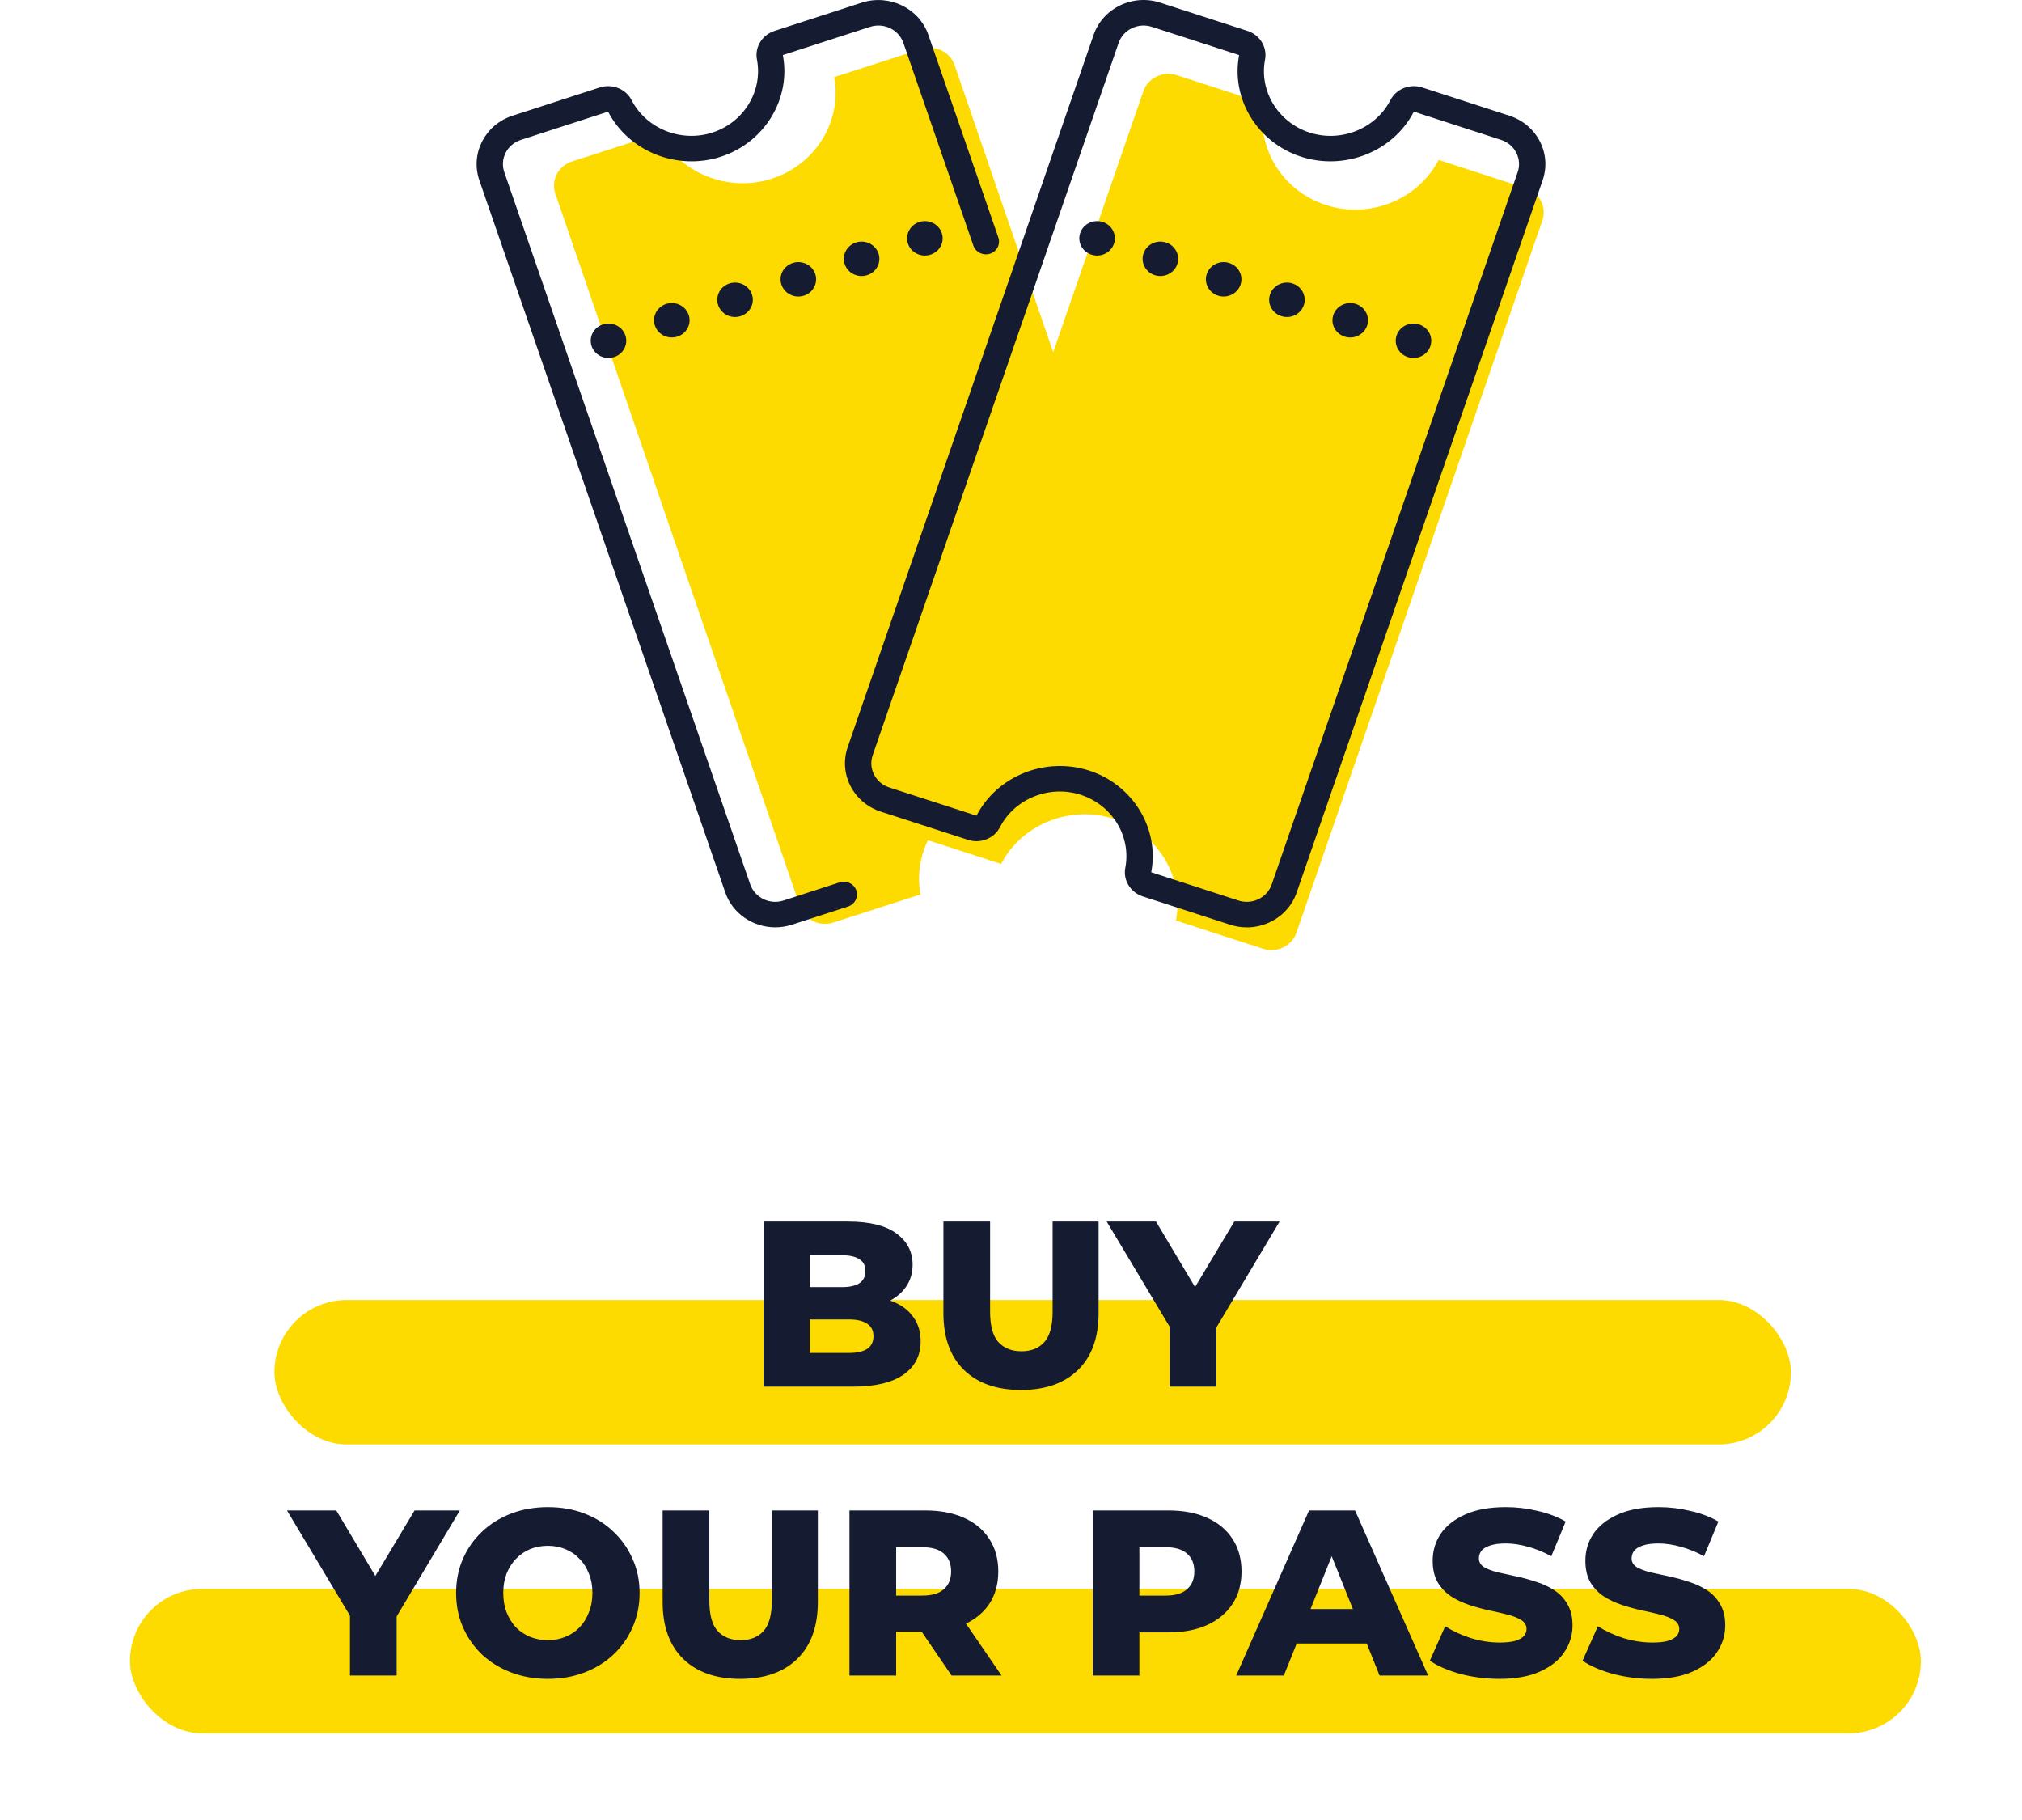 <svg xmlns="http://www.w3.org/2000/svg" width="140" height="126" viewBox="0 0 140 126" fill="none"><path d="M106.697 13.914C106.48 13.492 106.105 13.177 105.644 13.028L99.607 11.073C98.182 13.833 94.831 15.174 91.803 14.194C88.776 13.215 86.932 10.191 87.508 7.158L81.471 5.202C81.009 5.052 80.514 5.087 80.08 5.297C79.644 5.508 79.319 5.87 79.165 6.317L72.922 24.39L66.098 4.514C65.944 4.067 65.621 3.703 65.185 3.493C64.749 3.281 64.255 3.248 63.793 3.395L57.754 5.339C58.325 8.373 56.474 11.394 53.445 12.369C50.416 13.344 47.068 11.997 45.647 9.237L39.606 11.179C39.144 11.328 38.769 11.642 38.552 12.064C38.333 12.486 38.298 12.964 38.452 13.411L55.392 62.75C55.546 63.197 55.87 63.56 56.306 63.771C56.742 63.983 57.236 64.016 57.697 63.867L63.737 61.923C63.491 60.615 63.695 59.311 64.249 58.17L69.322 59.813C70.746 57.054 74.098 55.712 77.125 56.692C80.153 57.671 81.996 60.695 81.421 63.728L87.457 65.684C87.919 65.833 88.413 65.799 88.849 65.589C89.285 65.379 89.61 65.016 89.764 64.569L106.793 15.26C106.947 14.813 106.913 14.334 106.695 13.911L106.697 13.914Z" fill="#FEDB00"></path><path d="M86.326 64.201C85.936 64.201 85.546 64.14 85.167 64.017L79.13 62.063C78.272 61.785 77.749 60.933 77.913 60.081C78.333 57.904 77.009 55.73 74.835 55.026C72.66 54.322 70.253 55.288 69.234 57.271C68.835 58.047 67.888 58.424 67.031 58.146L60.994 56.193C60.07 55.894 59.322 55.264 58.888 54.421C58.453 53.577 58.384 52.619 58.692 51.725L75.721 2.413C76.03 1.519 76.681 0.794 77.551 0.373C78.424 -0.047 79.412 -0.116 80.336 0.184L86.373 2.139C87.23 2.417 87.754 3.269 87.59 4.121C87.17 6.299 88.494 8.472 90.668 9.177C92.842 9.881 95.25 8.915 96.269 6.931C96.667 6.155 97.614 5.779 98.472 6.056L104.508 8.011C105.432 8.311 106.18 8.939 106.615 9.783C107.05 10.628 107.119 11.585 106.811 12.479L89.781 61.79C89.472 62.684 88.822 63.409 87.951 63.829C87.437 64.077 86.883 64.203 86.326 64.203V64.201ZM79.709 60.387L85.745 62.343C86.207 62.492 86.701 62.458 87.137 62.248C87.573 62.038 87.898 61.675 88.052 61.228L105.081 11.919C105.235 11.472 105.2 10.993 104.983 10.57C104.766 10.148 104.392 9.833 103.93 9.684L97.893 7.73C96.469 10.49 93.117 11.83 90.09 10.851C87.062 9.871 85.218 6.848 85.794 3.815L79.759 1.859C79.297 1.708 78.802 1.743 78.367 1.953C77.931 2.164 77.606 2.526 77.452 2.973L60.423 52.284C60.269 52.731 60.304 53.21 60.521 53.631C60.738 54.053 61.112 54.368 61.574 54.517L67.611 56.47C69.035 53.712 72.387 52.37 75.415 53.349C78.442 54.329 80.285 57.352 79.71 60.385L79.709 60.387Z" fill="#151C32"></path><path d="M76.351 15.37C76.996 15.579 77.344 16.253 77.128 16.878C76.912 17.502 76.216 17.839 75.571 17.63C74.927 17.421 74.578 16.747 74.794 16.122C75.01 15.498 75.707 15.161 76.351 15.37Z" fill="#151C32"></path><path d="M80.733 16.788C81.377 16.997 81.726 17.672 81.51 18.296C81.294 18.92 80.597 19.257 79.953 19.048C79.308 18.839 78.96 18.165 79.176 17.541C79.392 16.917 80.088 16.579 80.733 16.788Z" fill="#151C32"></path><path d="M85.114 18.207C85.759 18.416 86.107 19.09 85.891 19.714C85.676 20.338 84.979 20.676 84.334 20.467C83.69 20.258 83.341 19.583 83.557 18.959C83.773 18.335 84.47 17.998 85.114 18.207Z" fill="#151C32"></path><path d="M89.495 19.625C90.14 19.834 90.488 20.508 90.272 21.133C90.056 21.757 89.36 22.094 88.715 21.885C88.071 21.676 87.722 21.002 87.938 20.377C88.154 19.753 88.851 19.416 89.495 19.625Z" fill="#151C32"></path><path d="M93.877 21.043C94.522 21.252 94.87 21.927 94.654 22.551C94.438 23.175 93.742 23.512 93.097 23.303C92.452 23.094 92.104 22.42 92.32 21.796C92.536 21.172 93.232 20.834 93.877 21.043Z" fill="#151C32"></path><path d="M98.258 22.462C98.903 22.671 99.251 23.345 99.035 23.969C98.82 24.593 98.123 24.93 97.478 24.721C96.834 24.512 96.486 23.838 96.701 23.214C96.917 22.59 97.614 22.253 98.258 22.462Z" fill="#151C32"></path><path d="M53.68 64.2C52.153 64.2 50.728 63.265 50.218 61.788L33.188 12.478C32.551 10.632 33.584 8.627 35.491 8.01L41.527 6.055C42.385 5.778 43.333 6.153 43.73 6.93C44.748 8.914 47.157 9.879 49.331 9.176C51.505 8.472 52.829 6.299 52.409 4.12C52.245 3.267 52.769 2.416 53.627 2.139L59.663 0.184C61.57 -0.433 63.641 0.567 64.278 2.413L69.125 16.446C69.284 16.908 69.027 17.408 68.549 17.563C68.071 17.718 67.555 17.468 67.395 17.006L62.548 2.973C62.229 2.05 61.194 1.549 60.24 1.859L54.204 3.813C54.779 6.848 52.936 9.871 49.908 10.851C46.88 11.83 43.531 10.49 42.104 7.731L36.068 9.684C35.114 9.994 34.597 10.995 34.917 11.919L51.946 61.228C52.265 62.152 53.3 62.652 54.254 62.343L58.135 61.086C58.613 60.931 59.129 61.181 59.289 61.643C59.449 62.106 59.191 62.606 58.713 62.761L54.832 64.017C54.45 64.141 54.061 64.2 53.678 64.2H53.68Z" fill="#151C32"></path><path d="M63.647 15.37C63.003 15.579 62.654 16.253 62.87 16.878C63.086 17.502 63.783 17.839 64.427 17.63C65.072 17.421 65.42 16.747 65.204 16.122C64.989 15.498 64.292 15.161 63.647 15.37Z" fill="#151C32"></path><path d="M59.266 16.788C58.621 16.997 58.273 17.672 58.489 18.296C58.704 18.92 59.401 19.257 60.045 19.048C60.69 18.839 61.038 18.165 60.823 17.541C60.607 16.917 59.91 16.579 59.266 16.788Z" fill="#151C32"></path><path d="M54.886 18.207C54.241 18.416 53.892 19.09 54.108 19.714C54.324 20.338 55.021 20.676 55.665 20.467C56.31 20.258 56.658 19.583 56.443 18.959C56.227 18.335 55.53 17.998 54.886 18.207Z" fill="#151C32"></path><path d="M50.504 19.625C49.859 19.834 49.511 20.508 49.727 21.133C49.943 21.757 50.639 22.094 51.284 21.885C51.928 21.676 52.277 21.002 52.061 20.377C51.845 19.753 51.148 19.416 50.504 19.625Z" fill="#151C32"></path><path d="M46.734 23.344C47.402 23.228 47.847 22.608 47.726 21.961C47.605 21.313 46.965 20.883 46.297 21C45.628 21.117 45.184 21.736 45.304 22.384C45.425 23.031 46.065 23.461 46.734 23.344Z" fill="#151C32"></path><path d="M41.742 22.462C41.097 22.671 40.749 23.345 40.965 23.969C41.18 24.593 41.877 24.93 42.522 24.721C43.166 24.512 43.514 23.838 43.299 23.214C43.083 22.59 42.386 22.253 41.742 22.462Z" fill="#151C32"></path><rect x="19" y="90" width="105" height="10" rx="5" fill="#FEDB00"></rect><rect x="9" y="110" width="124" height="10" rx="5" fill="#FEDB00"></rect><path d="M52.867 96V84.569H58.714C60.216 84.569 61.337 84.847 62.078 85.402C62.818 85.946 63.188 86.665 63.188 87.557C63.188 88.145 63.03 88.662 62.715 89.109C62.41 89.544 61.974 89.893 61.408 90.154C60.853 90.404 60.189 90.529 59.416 90.529L59.742 89.746C60.548 89.746 61.25 89.871 61.849 90.121C62.448 90.361 62.91 90.715 63.237 91.183C63.575 91.64 63.743 92.201 63.743 92.865C63.743 93.855 63.34 94.628 62.535 95.183C61.74 95.728 60.575 96 59.04 96H52.867ZM56.068 93.665H58.779C59.334 93.665 59.753 93.572 60.036 93.387C60.33 93.191 60.477 92.897 60.477 92.505C60.477 92.114 60.33 91.825 60.036 91.64C59.753 91.444 59.334 91.346 58.779 91.346H55.84V89.109H58.289C58.833 89.109 59.242 89.016 59.514 88.831C59.786 88.646 59.922 88.368 59.922 87.998C59.922 87.628 59.786 87.356 59.514 87.182C59.242 86.997 58.833 86.904 58.289 86.904H56.068V93.665ZM70.693 96.229C69.005 96.229 67.688 95.766 66.741 94.841C65.794 93.915 65.32 92.603 65.32 90.905V84.569H68.553V90.807C68.553 91.787 68.744 92.489 69.125 92.914C69.517 93.338 70.05 93.55 70.725 93.55C71.4 93.55 71.928 93.338 72.309 92.914C72.69 92.489 72.881 91.787 72.881 90.807V84.569H76.065V90.905C76.065 92.603 75.592 93.915 74.644 94.841C73.697 95.766 72.38 96.229 70.693 96.229ZM80.987 96V91.166L81.738 93.11L76.626 84.569H80.039L83.73 90.758H81.754L85.461 84.569H88.596L83.501 93.11L84.22 91.166V96H80.987ZM24.23 116V111.166L24.981 113.11L19.87 104.569H23.283L26.974 110.758H24.998L28.705 104.569H31.84L26.745 113.11L27.463 111.166V116H24.23ZM37.932 116.229C37.018 116.229 36.174 116.082 35.401 115.788C34.628 115.494 33.953 115.08 33.376 114.547C32.81 114.002 32.369 113.371 32.054 112.652C31.738 111.934 31.58 111.145 31.58 110.284C31.58 109.424 31.738 108.635 32.054 107.917C32.369 107.198 32.81 106.572 33.376 106.039C33.953 105.494 34.628 105.075 35.401 104.781C36.174 104.487 37.018 104.34 37.932 104.34C38.858 104.34 39.702 104.487 40.464 104.781C41.237 105.075 41.906 105.494 42.472 106.039C43.038 106.572 43.479 107.198 43.795 107.917C44.121 108.635 44.285 109.424 44.285 110.284C44.285 111.145 44.121 111.939 43.795 112.669C43.479 113.387 43.038 114.013 42.472 114.547C41.906 115.08 41.237 115.494 40.464 115.788C39.702 116.082 38.858 116.229 37.932 116.229ZM37.932 113.55C38.368 113.55 38.771 113.474 39.141 113.322C39.522 113.169 39.849 112.952 40.121 112.669C40.404 112.375 40.621 112.026 40.774 111.624C40.937 111.221 41.019 110.774 41.019 110.284C41.019 109.784 40.937 109.337 40.774 108.945C40.621 108.543 40.404 108.2 40.121 107.917C39.849 107.623 39.522 107.4 39.141 107.247C38.771 107.095 38.368 107.018 37.932 107.018C37.497 107.018 37.089 107.095 36.708 107.247C36.338 107.4 36.011 107.623 35.728 107.917C35.456 108.2 35.238 108.543 35.075 108.945C34.922 109.337 34.846 109.784 34.846 110.284C34.846 110.774 34.922 111.221 35.075 111.624C35.238 112.026 35.456 112.375 35.728 112.669C36.011 112.952 36.338 113.169 36.708 113.322C37.089 113.474 37.497 113.55 37.932 113.55ZM51.253 116.229C49.566 116.229 48.248 115.766 47.301 114.841C46.354 113.915 45.88 112.603 45.88 110.905V104.569H49.114V110.807C49.114 111.787 49.304 112.489 49.685 112.914C50.077 113.338 50.611 113.55 51.286 113.55C51.961 113.55 52.489 113.338 52.87 112.914C53.251 112.489 53.441 111.787 53.441 110.807V104.569H56.626V110.905C56.626 112.603 56.152 113.915 55.205 114.841C54.258 115.766 52.94 116.229 51.253 116.229ZM58.816 116V104.569H64.041C65.087 104.569 65.985 104.738 66.736 105.075C67.498 105.413 68.086 105.903 68.5 106.545C68.913 107.176 69.12 107.928 69.12 108.798C69.12 109.659 68.913 110.404 68.5 111.036C68.086 111.656 67.498 112.135 66.736 112.473C65.985 112.799 65.087 112.963 64.041 112.963H60.612L62.049 111.607V116H58.816ZM65.887 116L63.045 111.836H66.491L69.349 116H65.887ZM62.049 111.95L60.612 110.464H63.846C64.52 110.464 65.021 110.317 65.348 110.023C65.685 109.729 65.854 109.321 65.854 108.798C65.854 108.265 65.685 107.851 65.348 107.557C65.021 107.263 64.52 107.116 63.846 107.116H60.612L62.049 105.63V111.95ZM75.656 116V104.569H80.882C81.927 104.569 82.825 104.738 83.576 105.075C84.338 105.413 84.926 105.903 85.34 106.545C85.754 107.176 85.96 107.928 85.96 108.798C85.96 109.659 85.754 110.404 85.34 111.036C84.926 111.667 84.338 112.157 83.576 112.505C82.825 112.843 81.927 113.012 80.882 113.012H77.453L78.889 111.607V116H75.656ZM78.889 111.95L77.453 110.464H80.686C81.361 110.464 81.862 110.317 82.188 110.023C82.526 109.729 82.694 109.321 82.694 108.798C82.694 108.265 82.526 107.851 82.188 107.557C81.862 107.263 81.361 107.116 80.686 107.116H77.453L78.889 105.63V111.95ZM85.591 116L90.637 104.569H93.821L98.884 116H95.52L91.568 106.153H92.842L88.89 116H85.591ZM88.351 113.779L89.184 111.395H94.769L95.601 113.779H88.351ZM103.818 116.229C102.881 116.229 101.978 116.114 101.107 115.886C100.247 115.646 99.544 115.341 99 114.971L100.062 112.587C100.573 112.914 101.161 113.186 101.825 113.404C102.5 113.61 103.17 113.714 103.834 113.714C104.28 113.714 104.639 113.676 104.912 113.599C105.184 113.512 105.38 113.404 105.5 113.273C105.63 113.131 105.695 112.968 105.695 112.783C105.695 112.522 105.576 112.315 105.336 112.162C105.097 112.01 104.786 111.885 104.405 111.787C104.024 111.689 103.6 111.591 103.132 111.493C102.674 111.395 102.212 111.27 101.744 111.117C101.286 110.965 100.867 110.769 100.486 110.529C100.105 110.279 99.795 109.958 99.555 109.566C99.316 109.163 99.196 108.657 99.196 108.047C99.196 107.361 99.381 106.741 99.751 106.186C100.132 105.63 100.698 105.184 101.45 104.847C102.201 104.509 103.137 104.34 104.258 104.34C105.01 104.34 105.744 104.427 106.463 104.602C107.192 104.765 107.84 105.01 108.406 105.337L107.41 107.737C106.866 107.443 106.327 107.225 105.793 107.084C105.26 106.931 104.743 106.855 104.242 106.855C103.796 106.855 103.436 106.904 103.164 107.002C102.892 107.089 102.696 107.209 102.576 107.361C102.457 107.514 102.397 107.688 102.397 107.884C102.397 108.134 102.511 108.336 102.74 108.488C102.979 108.63 103.29 108.749 103.671 108.847C104.062 108.935 104.487 109.027 104.944 109.125C105.412 109.223 105.875 109.348 106.332 109.501C106.8 109.642 107.225 109.838 107.606 110.089C107.987 110.328 108.292 110.649 108.521 111.052C108.76 111.444 108.88 111.939 108.88 112.538C108.88 113.202 108.689 113.817 108.308 114.383C107.938 114.939 107.377 115.385 106.626 115.722C105.886 116.06 104.95 116.229 103.818 116.229ZM114.391 116.229C113.454 116.229 112.551 116.114 111.68 115.886C110.82 115.646 110.118 115.341 109.573 114.971L110.635 112.587C111.146 112.914 111.734 113.186 112.398 113.404C113.073 113.61 113.743 113.714 114.407 113.714C114.853 113.714 115.212 113.676 115.485 113.599C115.757 113.512 115.953 113.404 116.073 113.273C116.203 113.131 116.269 112.968 116.269 112.783C116.269 112.522 116.149 112.315 115.909 112.162C115.67 112.01 115.359 111.885 114.978 111.787C114.597 111.689 114.173 111.591 113.705 111.493C113.247 111.395 112.785 111.27 112.317 111.117C111.859 110.965 111.44 110.769 111.059 110.529C110.678 110.279 110.368 109.958 110.128 109.566C109.889 109.163 109.769 108.657 109.769 108.047C109.769 107.361 109.954 106.741 110.324 106.186C110.705 105.63 111.272 105.184 112.023 104.847C112.774 104.509 113.71 104.34 114.831 104.34C115.583 104.34 116.317 104.427 117.036 104.602C117.765 104.765 118.413 105.01 118.979 105.337L117.983 107.737C117.439 107.443 116.9 107.225 116.366 107.084C115.833 106.931 115.316 106.855 114.815 106.855C114.369 106.855 114.01 106.904 113.737 107.002C113.465 107.089 113.269 107.209 113.149 107.361C113.03 107.514 112.97 107.688 112.97 107.884C112.97 108.134 113.084 108.336 113.313 108.488C113.552 108.63 113.863 108.749 114.244 108.847C114.636 108.935 115.06 109.027 115.517 109.125C115.985 109.223 116.448 109.348 116.905 109.501C117.373 109.642 117.798 109.838 118.179 110.089C118.56 110.328 118.865 110.649 119.094 111.052C119.333 111.444 119.453 111.939 119.453 112.538C119.453 113.202 119.262 113.817 118.881 114.383C118.511 114.939 117.95 115.385 117.199 115.722C116.459 116.06 115.523 116.229 114.391 116.229Z" fill="#151C32"></path></svg>